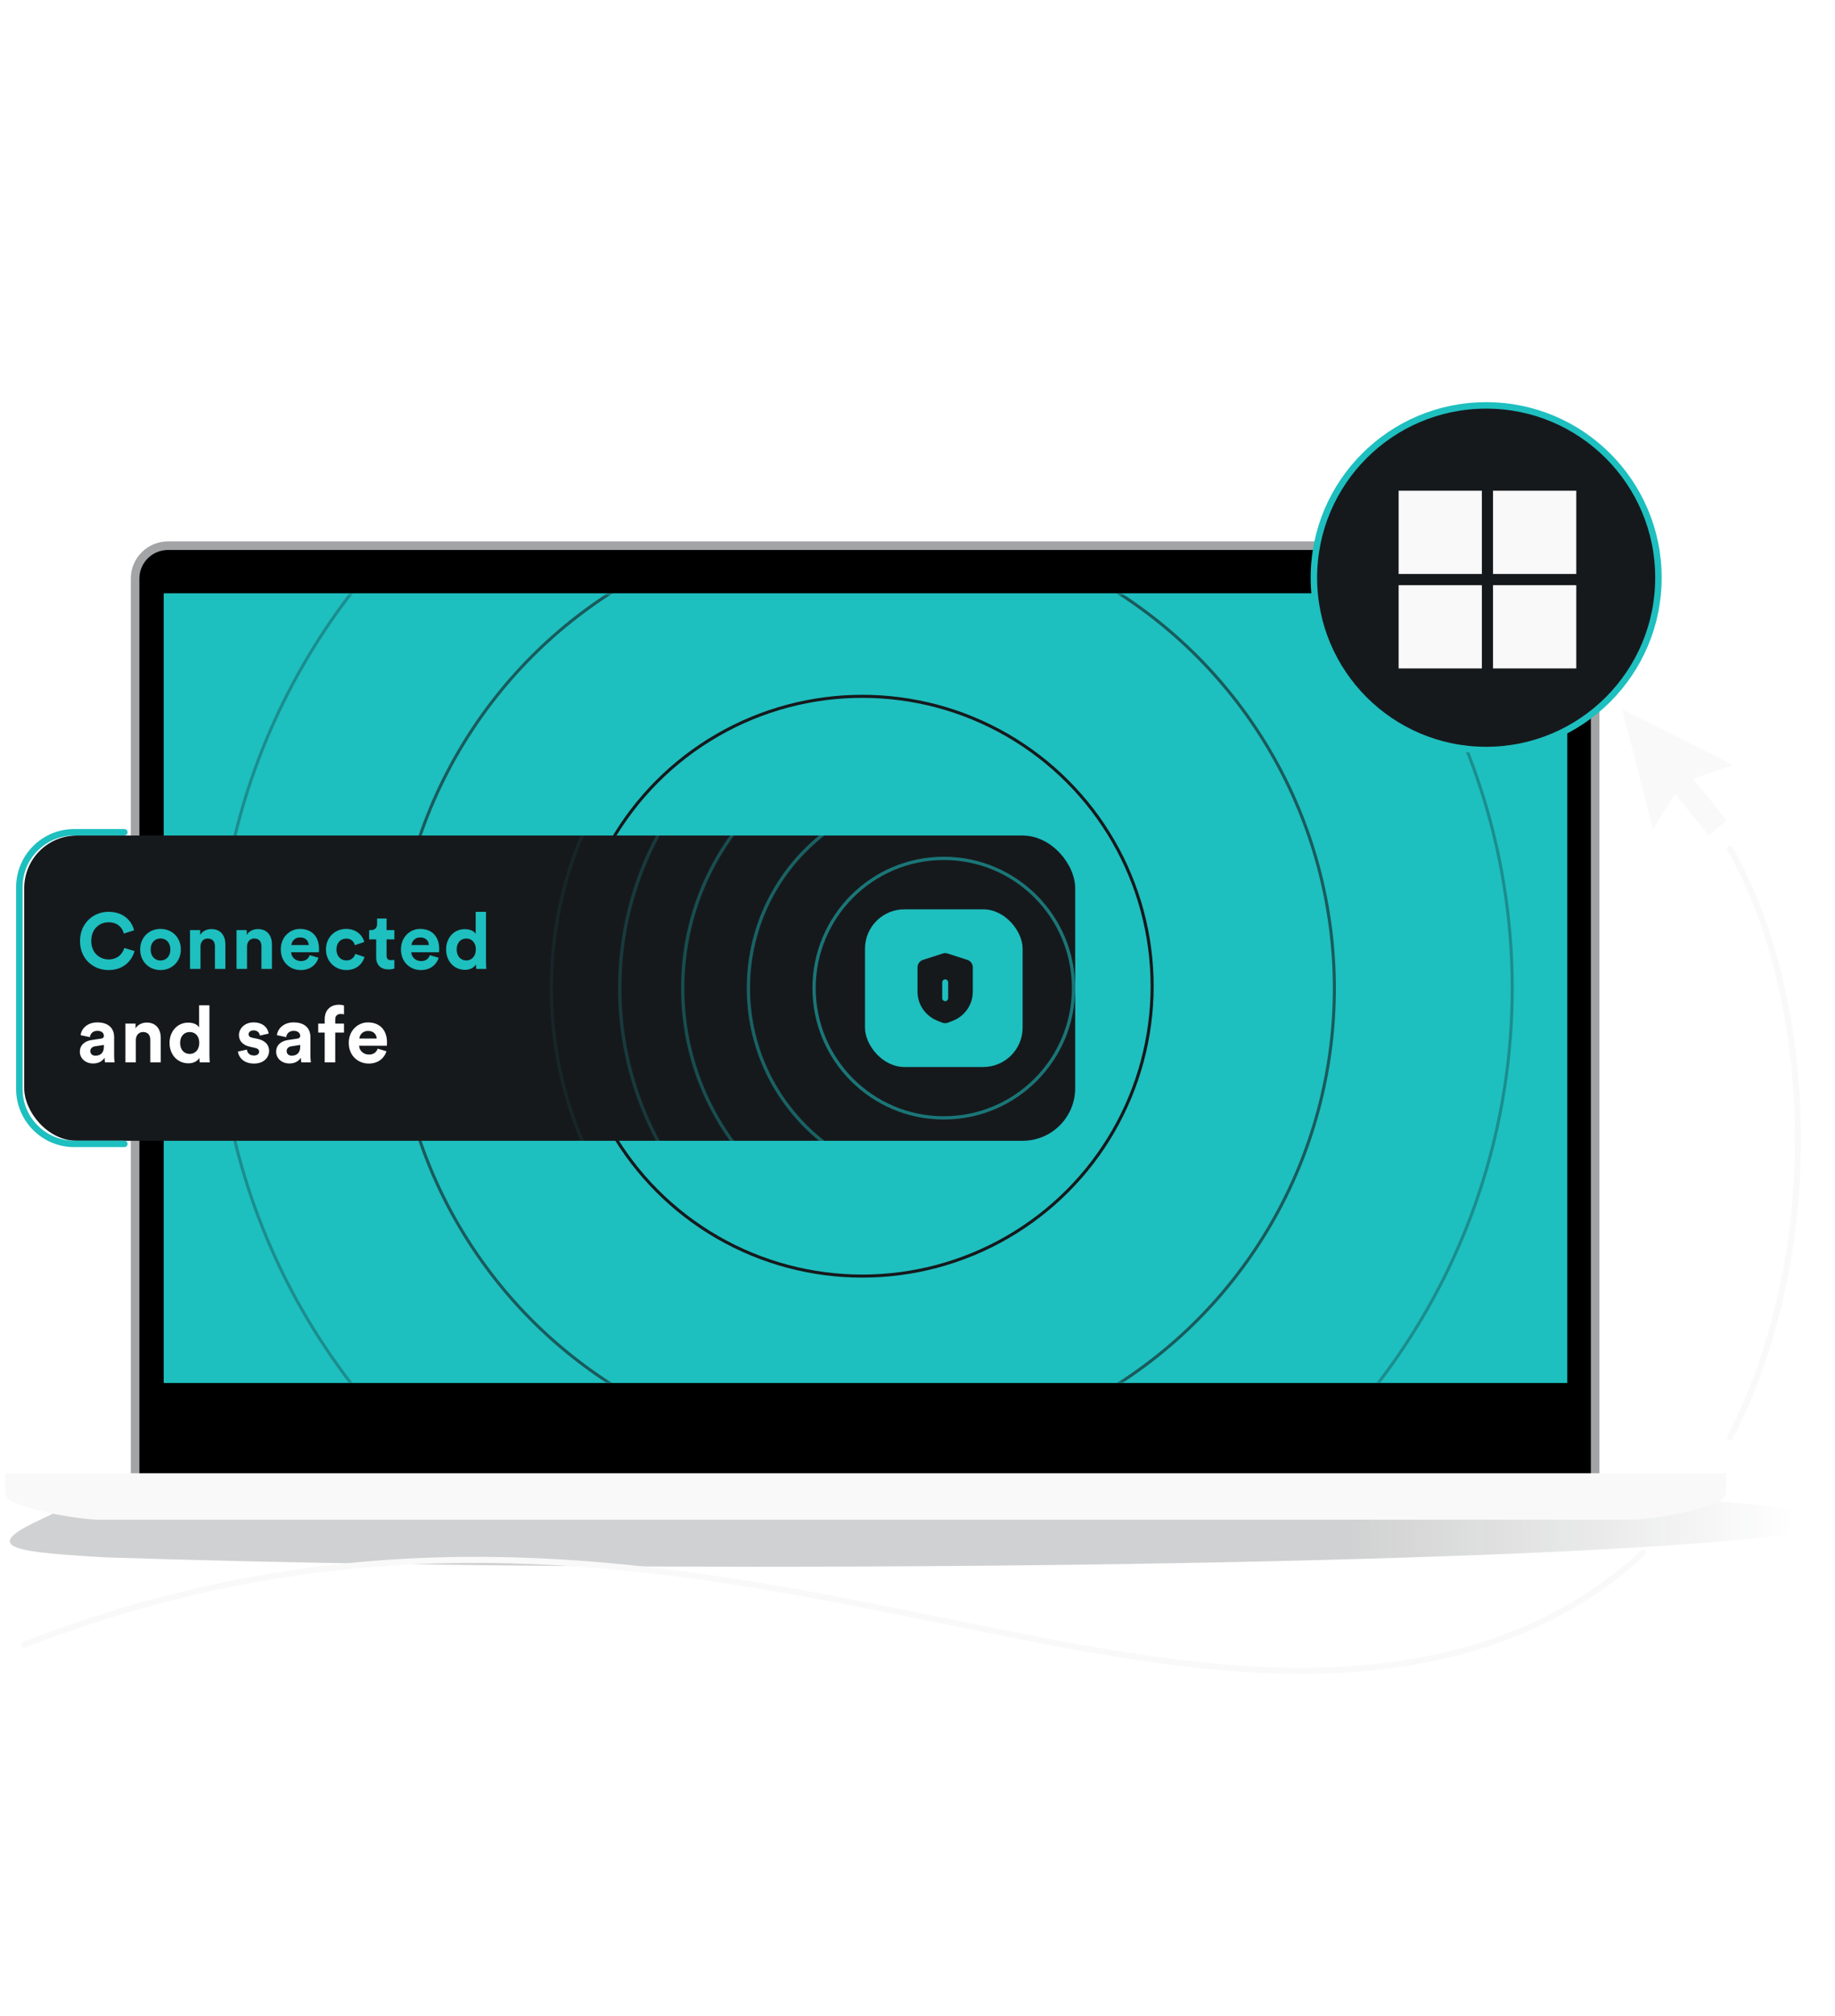 <svg width="568" height="624" viewBox="0 0 568 624" fill="none" xmlns="http://www.w3.org/2000/svg">
<g clip-path="url(#clip0_2216_12414)">
<g opacity="0.2" filter="url(#filter0_f_2216_12414)">
<path d="M566.669 470.863C566.669 478.589 418.073 484.853 234.769 484.853C158.499 484.853 88.237 483.769 32.188 481.946C6.747 480.378 -6.437 479.369 10.915 471.056L34.615 459.701C90.259 457.925 159.595 456.872 234.769 456.872C418.073 456.872 566.669 463.136 566.669 470.863Z" fill="url(#paint0_linear_2216_12414)"/>
</g>
<path d="M51.999 168.872H483.572C489.195 168.872 493.753 173.43 493.753 179.052V458.358H41.818V179.052C41.818 173.43 46.376 168.872 51.999 168.872Z" fill="black" stroke="#A3A4A6" stroke-width="2.656"/>
<rect x="50.673" y="183.609" width="434.462" height="244.385" fill="#1EBFBF"/>
<mask id="mask0_2216_12414" style="mask-type:alpha" maskUnits="userSpaceOnUse" x="50" y="183" width="435" height="245">
<rect x="50.607" y="183.695" width="434.177" height="244.224" fill="#1EBFBF"/>
</mask>
<g mask="url(#mask0_2216_12414)">
<circle opacity="0.3" cx="267.591" cy="305.874" r="200.501" stroke="#16191C" stroke-width="0.946"/>
<circle opacity="0.15" cx="267.589" cy="305.873" r="255.559" stroke="#16191C" stroke-width="0.946"/>
<circle opacity="0.6" cx="267.591" cy="305.875" r="145.442" stroke="#16191C" stroke-width="0.946"/>
<circle cx="266.917" cy="305.202" r="89.711" stroke="#16191C" stroke-width="0.946"/>
<path d="M284.275 265.648C286.321 265.7 288.253 265.738 289.812 266.011C293.076 266.83 296.152 268.584 297.75 272.094C297.75 272.094 298.11 272.719 298.372 274.518C298.632 276.307 299.025 281.252 299.03 281.308C299.577 289.598 299.636 298.221 299.724 306.346C299.583 309.526 298.684 312.514 297.32 315.245C293.985 321.923 287.875 327.068 283.28 329.745C271.908 335.448 260.91 340.526 251.6 344.617C241.746 348.254 237.272 344.604 235.789 340.27C235.489 339.09 235.384 337.875 235.43 336.753C235.431 336.716 235.526 334.035 236.203 329.649C236.884 325.234 241.909 293.439 247.305 277.141C248.667 273.375 253.745 266.304 265.823 265.648H284.275ZM281.465 280.525C271.381 280.525 263.206 288.589 263.206 298.535V306.952C263.206 312.142 258.941 316.349 253.679 316.349H252.885C252.008 316.349 251.297 317.05 251.297 317.915V323.397C251.298 324.261 252.009 324.962 252.885 324.962H253.679C263.764 324.962 271.939 316.899 271.939 306.952V298.535C271.939 293.346 276.204 289.139 281.465 289.139H282.259C283.136 289.139 283.847 288.437 283.847 287.572V282.091C283.847 281.226 283.136 280.525 282.259 280.525H281.465Z" fill="#16191C"/>
</g>
<path d="M1.569 455.923H534.286V462.124C534.286 466.644 511.165 470.309 505.157 470.309H30.698C24.69 470.309 1.569 466.644 1.569 462.124V455.923Z" fill="#F9F9F9"/>
<path d="M7.5 509C189.5 438 323.556 535.908 440.544 513.713C469.014 508.312 491.436 496.486 508.566 480.55M535.509 444.816C564.525 388.974 562.521 310.377 535.509 262.709" stroke="#F9F9F9" stroke-width="1.876" stroke-linecap="round"/>
<g filter="url(#filter1_d_2216_12414)">
<circle cx="464.285" cy="172.392" r="53.325" fill="#16191C" stroke="#1EBFBF" stroke-width="2"/>
<path fill-rule="evenodd" clip-rule="evenodd" d="M462.952 200.462H437.185V174.695H462.952V200.462ZM492.175 200.462H466.408V174.695H492.175V200.462ZM437.185 171.239H462.952V145.472H437.185V171.239ZM492.175 171.239H466.408V145.472H492.175V171.239Z" fill="#F9F9F9"/>
</g>
<path d="M535.994 236.817C536.116 236.773 536.126 236.606 536.011 236.548L502.407 219.662C502.295 219.606 502.168 219.708 502.2 219.829L511.565 256.3C511.597 256.425 511.763 256.451 511.831 256.341L518.372 245.798C518.425 245.713 518.547 245.705 518.61 245.784L528.761 258.385C528.812 258.448 528.904 258.458 528.967 258.407L534.384 254.027C534.447 253.976 534.457 253.884 534.406 253.821L524.259 241.221C524.196 241.143 524.229 241.026 524.323 240.992L535.994 236.817Z" fill="#F9F9F9"/>
<g clip-path="url(#clip1_2216_12414)">
<rect x="7.5" y="258.575" width="325.307" height="94.464" rx="16.265" fill="#16191C"/>
<path d="M33.622 300.206C28.791 300.206 24.765 296.717 24.765 291.203C24.765 285.689 28.938 282.176 33.573 282.176C38.355 282.176 40.819 285.104 41.502 287.909L38.331 288.91C37.916 287.251 36.574 285.421 33.573 285.421C30.987 285.421 28.254 287.275 28.254 291.203C28.254 294.887 30.841 296.912 33.622 296.912C36.574 296.912 38.014 294.985 38.477 293.374L41.624 294.326C40.966 296.985 38.477 300.206 33.622 300.206ZM49.682 297.254C51.268 297.254 52.732 296.107 52.732 293.838C52.732 291.569 51.268 290.422 49.682 290.422C48.097 290.422 46.633 291.569 46.633 293.838C46.633 296.083 48.097 297.254 49.682 297.254ZM49.682 287.47C53.269 287.47 55.977 290.13 55.977 293.838C55.977 297.522 53.269 300.206 49.682 300.206C46.096 300.206 43.388 297.522 43.388 293.838C43.388 290.13 46.096 287.47 49.682 287.47ZM62.057 292.935V299.84H58.813V287.836H61.96V289.324C62.692 288.08 64.131 287.519 65.424 287.519C68.401 287.519 69.767 289.642 69.767 292.277V299.84H66.522V292.838C66.522 291.496 65.864 290.447 64.302 290.447C62.887 290.447 62.057 291.545 62.057 292.935ZM76.464 292.935V299.84H73.219V287.836H76.367V289.324C77.099 288.08 78.538 287.519 79.831 287.519C82.808 287.519 84.174 289.642 84.174 292.277V299.84H80.929V292.838C80.929 291.496 80.27 290.447 78.709 290.447C77.294 290.447 76.464 291.545 76.464 292.935ZM90.188 292.472H95.556C95.507 291.276 94.726 290.105 92.872 290.105C91.189 290.105 90.261 291.374 90.188 292.472ZM95.873 295.595L98.581 296.4C97.971 298.474 96.068 300.206 93.116 300.206C89.822 300.206 86.919 297.839 86.919 293.789C86.919 289.959 89.749 287.47 92.823 287.47C96.532 287.47 98.752 289.837 98.752 293.692C98.752 294.155 98.703 294.643 98.703 294.692H90.115C90.188 296.278 91.53 297.425 93.14 297.425C94.653 297.425 95.483 296.668 95.873 295.595ZM107.191 290.471C105.532 290.471 104.141 291.667 104.141 293.838C104.141 296.009 105.556 297.229 107.215 297.229C108.874 297.229 109.704 296.131 109.972 295.204L112.827 296.156C112.29 298.156 110.412 300.206 107.215 300.206C103.678 300.206 100.896 297.522 100.896 293.838C100.896 290.13 103.629 287.47 107.118 287.47C110.387 287.47 112.241 289.495 112.754 291.52L109.85 292.496C109.558 291.496 108.801 290.471 107.191 290.471ZM119.66 284.25V287.836H122.076V290.715H119.66V295.741C119.66 296.79 120.148 297.132 121.075 297.132C121.466 297.132 121.905 297.083 122.076 297.034V299.718C121.783 299.84 121.197 300.011 120.246 300.011C117.904 300.011 116.44 298.62 116.44 296.302V290.715H114.268V287.836H114.878C116.147 287.836 116.733 287.007 116.733 285.933V284.25H119.66ZM127.381 292.472H132.748C132.7 291.276 131.919 290.105 130.065 290.105C128.381 290.105 127.454 291.374 127.381 292.472ZM133.066 295.595L135.774 296.4C135.164 298.474 133.261 300.206 130.309 300.206C127.015 300.206 124.112 297.839 124.112 293.789C124.112 289.959 126.942 287.47 130.016 287.47C133.724 287.47 135.945 289.837 135.945 293.692C135.945 294.155 135.896 294.643 135.896 294.692H127.308C127.381 296.278 128.723 297.425 130.333 297.425C131.846 297.425 132.675 296.668 133.066 295.595ZM150.434 282.176V297.668C150.434 298.474 150.483 299.352 150.532 299.84H147.433C147.385 299.596 147.311 299.01 147.311 298.449C146.775 299.401 145.555 300.133 143.944 300.133C140.529 300.133 138.089 297.449 138.089 293.814C138.089 290.3 140.456 287.543 143.847 287.543C145.921 287.543 146.897 288.397 147.238 289.032V282.176H150.434ZM141.358 293.814C141.358 295.961 142.627 297.229 144.335 297.229C145.994 297.229 147.287 295.961 147.287 293.789C147.287 291.642 145.994 290.447 144.335 290.447C142.676 290.447 141.358 291.667 141.358 293.814Z" fill="#1EBFBF"/>
<path d="M24.717 325.504C24.717 323.357 26.302 322.162 28.303 321.869L31.255 321.43C31.939 321.332 32.158 320.991 32.158 320.576C32.158 319.722 31.499 319.014 30.133 319.014C28.718 319.014 27.937 319.917 27.84 320.966L24.961 320.356C25.156 318.478 26.888 316.404 30.109 316.404C33.915 316.404 35.33 318.551 35.33 320.966V326.871C35.33 327.505 35.403 328.359 35.476 328.774H32.5C32.426 328.456 32.378 327.798 32.378 327.334C31.768 328.286 30.621 329.115 28.84 329.115C26.278 329.115 24.717 327.383 24.717 325.504ZM29.523 326.7C30.889 326.7 32.158 326.041 32.158 323.918V323.382L29.45 323.796C28.62 323.918 27.962 324.382 27.962 325.309C27.962 326.017 28.474 326.7 29.523 326.7ZM42.051 321.869V328.774H38.807V316.77H41.954V318.258C42.686 317.014 44.125 316.453 45.418 316.453C48.395 316.453 49.761 318.575 49.761 321.21V328.774H46.516V321.771C46.516 320.429 45.858 319.38 44.296 319.38C42.881 319.38 42.051 320.478 42.051 321.869ZM64.827 311.109V326.602C64.827 327.407 64.876 328.286 64.924 328.774H61.826C61.777 328.53 61.704 327.944 61.704 327.383C61.167 328.334 59.947 329.066 58.337 329.066C54.921 329.066 52.481 326.383 52.481 322.747C52.481 319.234 54.848 316.477 58.239 316.477C60.313 316.477 61.289 317.331 61.631 317.965V311.109H64.827ZM55.751 322.747C55.751 324.894 57.02 326.163 58.727 326.163C60.386 326.163 61.68 324.894 61.68 322.723C61.68 320.576 60.386 319.38 58.727 319.38C57.068 319.38 55.751 320.6 55.751 322.747ZM73.645 325.431L76.427 324.821C76.5 325.773 77.207 326.651 78.623 326.651C79.696 326.651 80.208 326.09 80.208 325.455C80.208 324.919 79.843 324.48 78.915 324.284L77.329 323.918C75.012 323.406 73.963 322.015 73.963 320.332C73.963 318.185 75.866 316.404 78.452 316.404C81.868 316.404 83.014 318.575 83.161 319.868L80.452 320.478C80.355 319.771 79.843 318.868 78.476 318.868C77.622 318.868 76.939 319.38 76.939 320.063C76.939 320.649 77.378 321.015 78.037 321.137L79.745 321.503C82.112 321.991 83.307 323.43 83.307 325.187C83.307 327.139 81.794 329.14 78.647 329.14C75.036 329.14 73.792 326.797 73.645 325.431ZM85.481 325.504C85.481 323.357 87.067 322.162 89.068 321.869L92.02 321.43C92.703 321.332 92.923 320.991 92.923 320.576C92.923 319.722 92.264 319.014 90.898 319.014C89.483 319.014 88.702 319.917 88.604 320.966L85.725 320.356C85.921 318.478 87.653 316.404 90.873 316.404C94.679 316.404 96.094 318.551 96.094 320.966V326.871C96.094 327.505 96.168 328.359 96.241 328.774H93.264C93.191 328.456 93.142 327.798 93.142 327.334C92.532 328.286 91.386 329.115 89.605 329.115C87.043 329.115 85.481 327.383 85.481 325.504ZM90.288 326.7C91.654 326.7 92.923 326.041 92.923 323.918V323.382L90.215 323.796C89.385 323.918 88.726 324.382 88.726 325.309C88.726 326.017 89.239 326.7 90.288 326.7ZM105.455 313.793C104.723 313.793 103.771 314.11 103.771 315.452V316.77H106.479V319.551H103.771V328.774H100.502V319.551H98.501V316.77H100.502V315.403C100.502 312.695 102.21 310.939 104.869 310.939C105.552 310.939 106.211 311.061 106.479 311.183V313.915C106.309 313.866 105.991 313.793 105.455 313.793ZM111.227 321.405H116.594C116.545 320.21 115.765 319.039 113.91 319.039C112.227 319.039 111.3 320.307 111.227 321.405ZM116.911 324.528L119.62 325.333C119.01 327.407 117.107 329.14 114.154 329.14C110.861 329.14 107.957 326.773 107.957 322.723C107.957 318.892 110.788 316.404 113.862 316.404C117.57 316.404 119.79 318.77 119.79 322.625C119.79 323.089 119.742 323.577 119.742 323.626H111.153C111.227 325.211 112.569 326.358 114.179 326.358C115.692 326.358 116.521 325.602 116.911 324.528Z" fill="white"/>
<path opacity="0.08" d="M292.143 427.289C225.051 427.289 170.662 372.899 170.662 305.807C170.662 238.714 225.051 184.325 292.143 184.325C359.235 184.325 413.625 238.714 413.625 305.807C413.625 372.899 359.236 427.289 292.143 427.289Z" stroke="#1EBFBF" stroke-width="1.017" stroke-linecap="round" stroke-linejoin="round"/>
<path opacity="0.56" d="M292.142 345.954C269.965 345.954 251.986 327.976 251.986 305.799C251.986 283.622 269.965 265.644 292.142 265.644C314.319 265.644 332.297 283.622 332.297 305.799C332.297 327.976 314.318 345.954 292.142 345.954Z" stroke="#1EBFBF" stroke-width="1.017" stroke-linecap="round" stroke-linejoin="round"/>
<path opacity="0.2" d="M292.142 406.115C236.746 406.115 191.839 361.207 191.839 305.812C191.84 250.416 236.747 205.509 292.142 205.509C347.538 205.509 392.446 250.416 392.446 305.812C392.446 361.207 347.538 406.115 292.142 406.115Z" stroke="#1EBFBF" stroke-width="1.017" stroke-linecap="round" stroke-linejoin="round"/>
<path opacity="0.32" d="M292.145 386.634C247.51 386.633 211.327 350.449 211.327 305.814C211.327 261.18 247.511 224.996 292.145 224.996C336.78 224.996 372.964 261.18 372.964 305.814C372.964 350.449 336.78 386.634 292.145 386.634Z" stroke="#1EBFBF" stroke-width="1.017" stroke-linecap="round" stroke-linejoin="round"/>
<path opacity="0.44" d="M292.143 366.294C258.737 366.294 231.657 339.212 231.657 305.807C231.657 272.401 258.737 245.32 292.143 245.32C325.549 245.32 352.63 272.401 352.63 305.807C352.63 339.213 325.549 366.294 292.143 366.294Z" stroke="#1EBFBF" stroke-width="1.017" stroke-linecap="round" stroke-linejoin="round"/>
<rect x="267.745" y="281.409" width="48.796" height="48.796" rx="12.199" fill="#1EBFBF"/>
<path fill-rule="evenodd" clip-rule="evenodd" d="M299.434 297.05L293.316 295.085C292.828 294.923 292.313 294.923 291.824 295.085L285.706 297.05C284.689 297.375 284.011 298.31 284.011 299.38V306.913C284.011 310.869 286.452 314.418 290.156 315.881L291.662 316.478C292.245 316.708 292.882 316.708 293.466 316.478L294.971 315.881C298.688 314.418 301.116 310.855 301.116 306.913V299.366C301.116 298.31 300.425 297.361 299.421 297.036L299.434 297.05ZM293.493 308.904C293.493 309.405 293.086 309.825 292.57 309.825C292.055 309.825 291.648 309.419 291.648 308.904V304.013C291.648 303.512 292.055 303.092 292.57 303.092C293.086 303.092 293.493 303.498 293.493 304.013V308.904Z" fill="#16191C"/>
</g>
<path d="M38.49 257.559H22.992C13.603 257.559 5.992 265.17 5.992 274.559V336.999C5.992 346.388 13.603 353.999 22.992 353.999H38.49" stroke="#1EBFBF" stroke-width="2" stroke-linecap="round"/>
</g>
<defs>
<filter id="filter0_f_2216_12414" x="-14.992" y="438.844" width="599.688" height="64.036" filterUnits="userSpaceOnUse" color-interpolation-filters="sRGB">
<feFlood flood-opacity="0" result="BackgroundImageFix"/>
<feBlend mode="normal" in="SourceGraphic" in2="BackgroundImageFix" result="shape"/>
<feGaussianBlur stdDeviation="9.014" result="effect1_foregroundBlur_2216_12414"/>
</filter>
<filter id="filter1_d_2216_12414" x="380.135" y="98.893" width="159.779" height="159.779" filterUnits="userSpaceOnUse" color-interpolation-filters="sRGB">
<feFlood flood-opacity="0" result="BackgroundImageFix"/>
<feColorMatrix in="SourceAlpha" type="matrix" values="0 0 0 0 0 0 0 0 0 0 0 0 0 0 0 0 0 0 127 0" result="hardAlpha"/>
<feOffset dx="-4.261" dy="6.391"/>
<feGaussianBlur stdDeviation="12.782"/>
<feComposite in2="hardAlpha" operator="out"/>
<feColorMatrix type="matrix" values="0 0 0 0 0 0 0 0 0 0 0 0 0 0 0 0 0 0 0.1 0"/>
<feBlend mode="normal" in2="BackgroundImageFix" result="effect1_dropShadow_2216_12414"/>
<feBlend mode="normal" in="SourceGraphic" in2="effect1_dropShadow_2216_12414" result="shape"/>
</filter>
<linearGradient id="paint0_linear_2216_12414" x1="374.095" y1="470.863" x2="555.298" y2="470.863" gradientUnits="userSpaceOnUse">
<stop offset="0.237" stop-color="#16191C"/>
<stop offset="0.7" stop-color="#16191C" stop-opacity="0.407"/>
<stop offset="1" stop-color="#16191C" stop-opacity="0"/>
</linearGradient>
<clipPath id="clip0_2216_12414">
<rect width="568" height="624" rx="64" fill="white"/>
</clipPath>
<clipPath id="clip1_2216_12414">
<rect x="7.5" y="258.575" width="325.307" height="94.464" rx="16.265" fill="white"/>
</clipPath>
</defs>
</svg>
